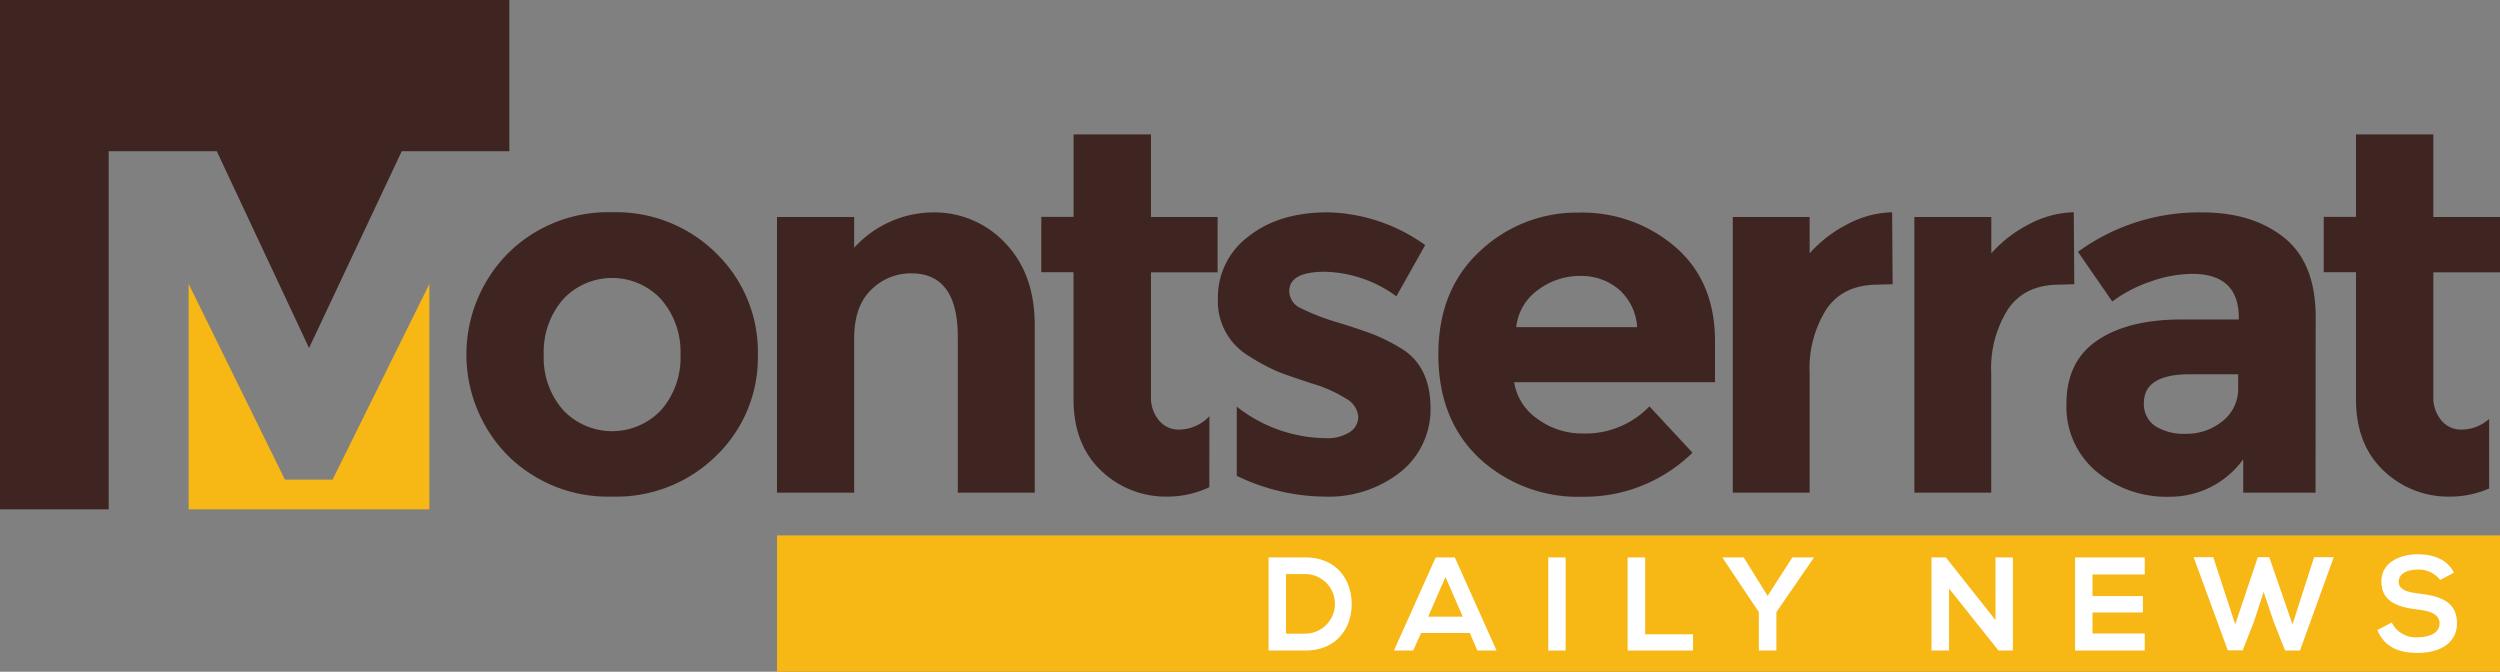 <?xml version="1.0" encoding="UTF-8" standalone="no"?>
<svg
   xmlns:dc="http://purl.org/dc/elements/1.1/"
   xmlns:cc="http://creativecommons.org/ns#"
   xmlns:rdf="http://www.w3.org/1999/02/22-rdf-syntax-ns#"
   xmlns:svg="http://www.w3.org/2000/svg"
   xmlns="http://www.w3.org/2000/svg"
   id="Layer_1"
   data-name="Layer 1"
   viewBox="0 0 347.36 93.33"
   version="1.1"
   width="347.36"
   height="93.33">
  <rect x="0" y="0" width="347.36" height="93.33" fill="#808080" stroke="none"/>
  <defs
     id="defs4">
    <style
       id="style2">.cls-1{fill:#f7b714;}.cls-2{fill:#3f2521;}.cls-3{fill:#fff;}</style>
  </defs>
  <rect
     class="cls-1"
     x="107.96"
     y="74.39"
     width="239.4"
     height="18.94"
     id="rect6" />
  <path
     class="cls-2"
     d="m 105.3,49.3 a 18.93,18.93 0 0 1 -5.76,14 19.79,19.79 0 0 1 -14.49,5.7 19.79,19.79 0 0 1 -14.49,-5.7 20,20 0 0 1 0,-28.08 19.73,19.73 0 0 1 14.49,-5.73 19.73,19.73 0 0 1 14.49,5.73 19.07,19.07 0 0 1 5.76,14.08 z m -29.75,0 a 11,11 0 0 0 2.67,7.65 9.36,9.36 0 0 0 13.66,0 11,11 0 0 0 2.67,-7.65 11.11,11.11 0 0 0 -2.67,-7.69 9.3,9.3 0 0 0 -13.66,0 11.11,11.11 0 0 0 -2.67,7.69 z"
     id="path8" />
  <path
     class="cls-2"
     d="m 118.68,47.09 v 21.36 h -10.72 v -38.3 h 10.72 v 4.27 a 15,15 0 0 1 10.9,-4.91 13.47,13.47 0 0 1 10.1,4.27 q 4.09,4.27 4.09,11.39 V 68.45 H 133.08 V 46.81 q 0,-8.83 -6.47,-8.83 a 7.77,7.77 0 0 0 -5.59,2.31 c -1.59,1.55 -2.34,3.81 -2.34,6.8 z"
     id="path10" />
  <path
     class="cls-2"
     d="m 168.04,57.83 a 5.88,5.88 0 0 1 -4.27,1.86 3.54,3.54 0 0 1 -2.71,-1.24 4.94,4.94 0 0 1 -1.14,-3.46 V 37.84 h 9.26 v -7.69 h -9.26 V 18.67 h -10.75 v 11.46 h -4.49 v 7.69 h 4.48 v 17.65 q 0,6.27 3.81,9.9 a 13,13 0 0 0 9.33,3.63 13.54,13.54 0 0 0 5.73,-1.31 z"
     id="path12" />
  <path
     class="cls-2"
     d="m 194.73,48.44 a 25.71,25.71 0 0 0 -3.66,-1.88 c -1,-0.4 -2.74,-1 -5.16,-1.75 a 30.79,30.79 0 0 1 -5.2,-2 2.61,2.61 0 0 1 -1.57,-2.35 q 0,-2.7 4.95,-2.7 a 17.45,17.45 0 0 1 9.93,3.41 l 4,-7.12 A 24.13,24.13 0 0 0 184.49,29.5 q -6.77,0 -11,3.34 a 10.51,10.51 0 0 0 -4.27,8.65 8.82,8.82 0 0 0 4.34,8 27.62,27.62 0 0 0 3.81,2.07 c 1.11,0.47 2.73,1 4.84,1.7 a 19.14,19.14 0 0 1 4.84,2.14 3.14,3.14 0 0 1 1.67,2.49 2.5,2.5 0 0 1 -1.21,2.17 5.74,5.74 0 0 1 -3.27,0.82 20.34,20.34 0 0 1 -12.4,-4.38 v 9.61 a 26.71,26.71 0 0 0 3.29,1.36 28.27,28.27 0 0 0 8.89,1.53 16.12,16.12 0 0 0 10.58,-3.42 11.17,11.17 0 0 0 4.16,-9.08 q -0.08,-5.63 -4.03,-8.06 z"
     id="path14" />
  <path
     class="cls-2"
     d="m 235.16,62.9 a 21.43,21.43 0 0 1 -15.2,6.12 20.15,20.15 0 0 1 -14.42,-5.35 q -5.69,-5.37 -5.69,-14.41 0,-9.04 5.8,-14.38 a 19.57,19.57 0 0 1 13.7,-5.34 19.81,19.81 0 0 1 13.42,4.77 q 5.52,4.77 5.52,13.1 v 5.69 h -27.91 a 7.66,7.66 0 0 0 3.28,5.13 10.47,10.47 0 0 0 6.26,2 12.31,12.31 0 0 0 9.26,-3.77 z M 224.91,40.19 a 8.09,8.09 0 0 0 -5.38,-1.85 9.64,9.64 0 0 0 -5.8,1.92 7.31,7.31 0 0 0 -3.06,5.19 h 16.8 a 7.58,7.58 0 0 0 -2.56,-5.26 z"
     id="path16" />
  <path
     class="cls-2"
     d="m 260.91,39.55 c -3.18,0 -5.56,1.12 -7.12,3.38 a 15.32,15.32 0 0 0 -2.35,8.93 v 16.59 h -10.68 v -38.3 h 10.68 v 5.05 a 17.83,17.83 0 0 1 5.16,-4 14,14 0 0 1 6.3,-1.71 l 0.07,10 z"
     id="path18" />
  <path
     class="cls-2"
     d="m 286.14,39.55 c -3.18,0 -5.56,1.12 -7.12,3.38 a 15.32,15.32 0 0 0 -2.35,8.93 v 16.59 h -10.68 v -38.3 h 10.69 v 5.05 a 17.83,17.83 0 0 1 5.16,-4 14,14 0 0 1 6.3,-1.71 l 0.07,10 z"
     id="path20" />
  <path
     class="cls-2"
     d="m 321.73,68.45 h -10.05 v -4.63 a 12.55,12.55 0 0 1 -10.21,5.2 15.19,15.19 0 0 1 -10.22,-3.53 11.74,11.74 0 0 1 -4.13,-9.39 q 0,-5.88 4.27,-8.79 4.27,-2.91 11.68,-2.92 h 8 v -0.22 q 0,-6.12 -6.48,-6.12 a 17.65,17.65 0 0 0 -5.87,1.1 19.21,19.21 0 0 0 -5.23,2.74 l -4.77,-6.9 a 28.59,28.59 0 0 1 17.23,-5.48 q 7,0 11.39,3.49 4.39,3.49 4.41,11 z M 310.98,53.85 V 52 h -6.69 q -6.41,0 -6.41,4 a 3.67,3.67 0 0 0 1.53,3.17 7.45,7.45 0 0 0 4.38,1.1 7.8,7.8 0 0 0 5,-1.74 5.69,5.69 0 0 0 2.19,-4.68 z"
     id="path22" />
  <path
     class="cls-2"
     d="m 345.85,58.21 a 5.79,5.79 0 0 1 -3.9,1.48 3.54,3.54 0 0 1 -2.71,-1.24 4.94,4.94 0 0 1 -1.14,-3.46 V 37.84 h 9.26 V 30.15 H 338.1 V 18.67 h -10.75 v 11.46 h -4.48 v 7.69 h 4.48 v 17.65 q 0,6.27 3.81,9.9 a 13,13 0 0 0 9.33,3.63 13.43,13.43 0 0 0 5.36,-1.13 z"
     id="path24" />
  <polygon
     class="cls-1"
     points="52.53,192.78 52.53,224.1 85.98,224.1 85.98,192.78 72.53,219.97 65.91,219.97 "
     id="polygon26"
     transform="translate(-26.32,-153.33)" />
  <polygon
     class="cls-2"
     points="41.42,224.1 41.42,174.34 56.44,174.34 69.26,201.68 82.14,174.34 97.09,174.34 97.09,153.33 26.32,153.33 26.32,224.1 "
     id="polygon28"
     transform="translate(-26.32,-153.33)" />
  <path
     class="cls-3"
     d="m 187.81,83.81 c 0.05,3.27 -1.94,6.58 -6.47,6.58 h -5.08 V 77.45 h 5.08 c 4.44,0 6.41,3.16 6.47,6.36 z m -9.13,4.23 h 2.66 a 4.14,4.14 0 0 0 0,-8.28 h -2.66 z"
     id="path30" />
  <path
     class="cls-3"
     d="m 204.22,87.95 h -6.76 l -1.11,2.44 h -2.67 l 5.8,-12.94 h 2.66 l 5.8,12.94 h -2.66 z m -3.38,-7.78 -2.4,5.51 h 4.8 z"
     id="path32" />
  <path
     class="cls-3"
     d="M 215.12,90.39 V 77.45 h 2.42 v 12.94 z"
     id="path34" />
  <path
     class="cls-3"
     d="m 228.59,77.45 v 10.68 h 6.65 v 2.26 h -9.09 V 77.45 Z"
     id="path36" />
  <path
     class="cls-3"
     d="m 245.6,82.79 3.43,-5.34 h 2.94 v 0.12 l -5.15,7.48 v 5.34 h -2.44 v -5.34 l -5,-7.48 v -0.12 h 2.9 z"
     id="path38" />
  <path
     class="cls-3"
     d="m 277.26,86.16 v -8.71 h 2.42 v 12.94 h -2 l -6.87,-8.61 v 8.61 h -2.44 V 77.45 h 2 z"
     id="path40" />
  <path
     class="cls-3"
     d="m 298,90.39 h -9.68 V 77.45 H 298 v 2.37 h -7.26 v 3 h 7 v 2.28 h -7 v 2.92 H 298 Z"
     id="path42" />
  <path
     class="cls-3"
     d="m 319.57,90.39 h -2.07 l -1.61,-4.07 -1.37,-4.08 -1.34,4.12 -1.57,4 h -2.07 l -4.75,-12.94 h 2.73 l 3.05,9.33 3.14,-9.33 h 1.59 l 3.23,9.33 3,-9.33 h 2.73 z"
     id="path44" />
  <path
     class="cls-3"
     d="m 339.04,80.58 a 3.73,3.73 0 0 0 -3.07,-1.44 c -1.81,0 -2.68,0.75 -2.68,1.71 0,1.13 1.33,1.45 2.88,1.63 2.7,0.33 5.21,1 5.21,4.12 0,2.88 -2.55,4.12 -5.43,4.12 -2.64,0 -4.67,-0.81 -5.63,-3.18 l 2,-1.05 a 3.69,3.69 0 0 0 3.64,2.05 c 1.53,0 3,-0.54 3,-1.94 0,-1.22 -1.27,-1.72 -3,-1.9 -2.64,-0.32 -5.08,-1 -5.08,-3.92 0,-2.66 2.62,-3.75 5,-3.77 2,0 4.1,0.57 5.08,2.57 z"
     id="path46" />
</svg>
